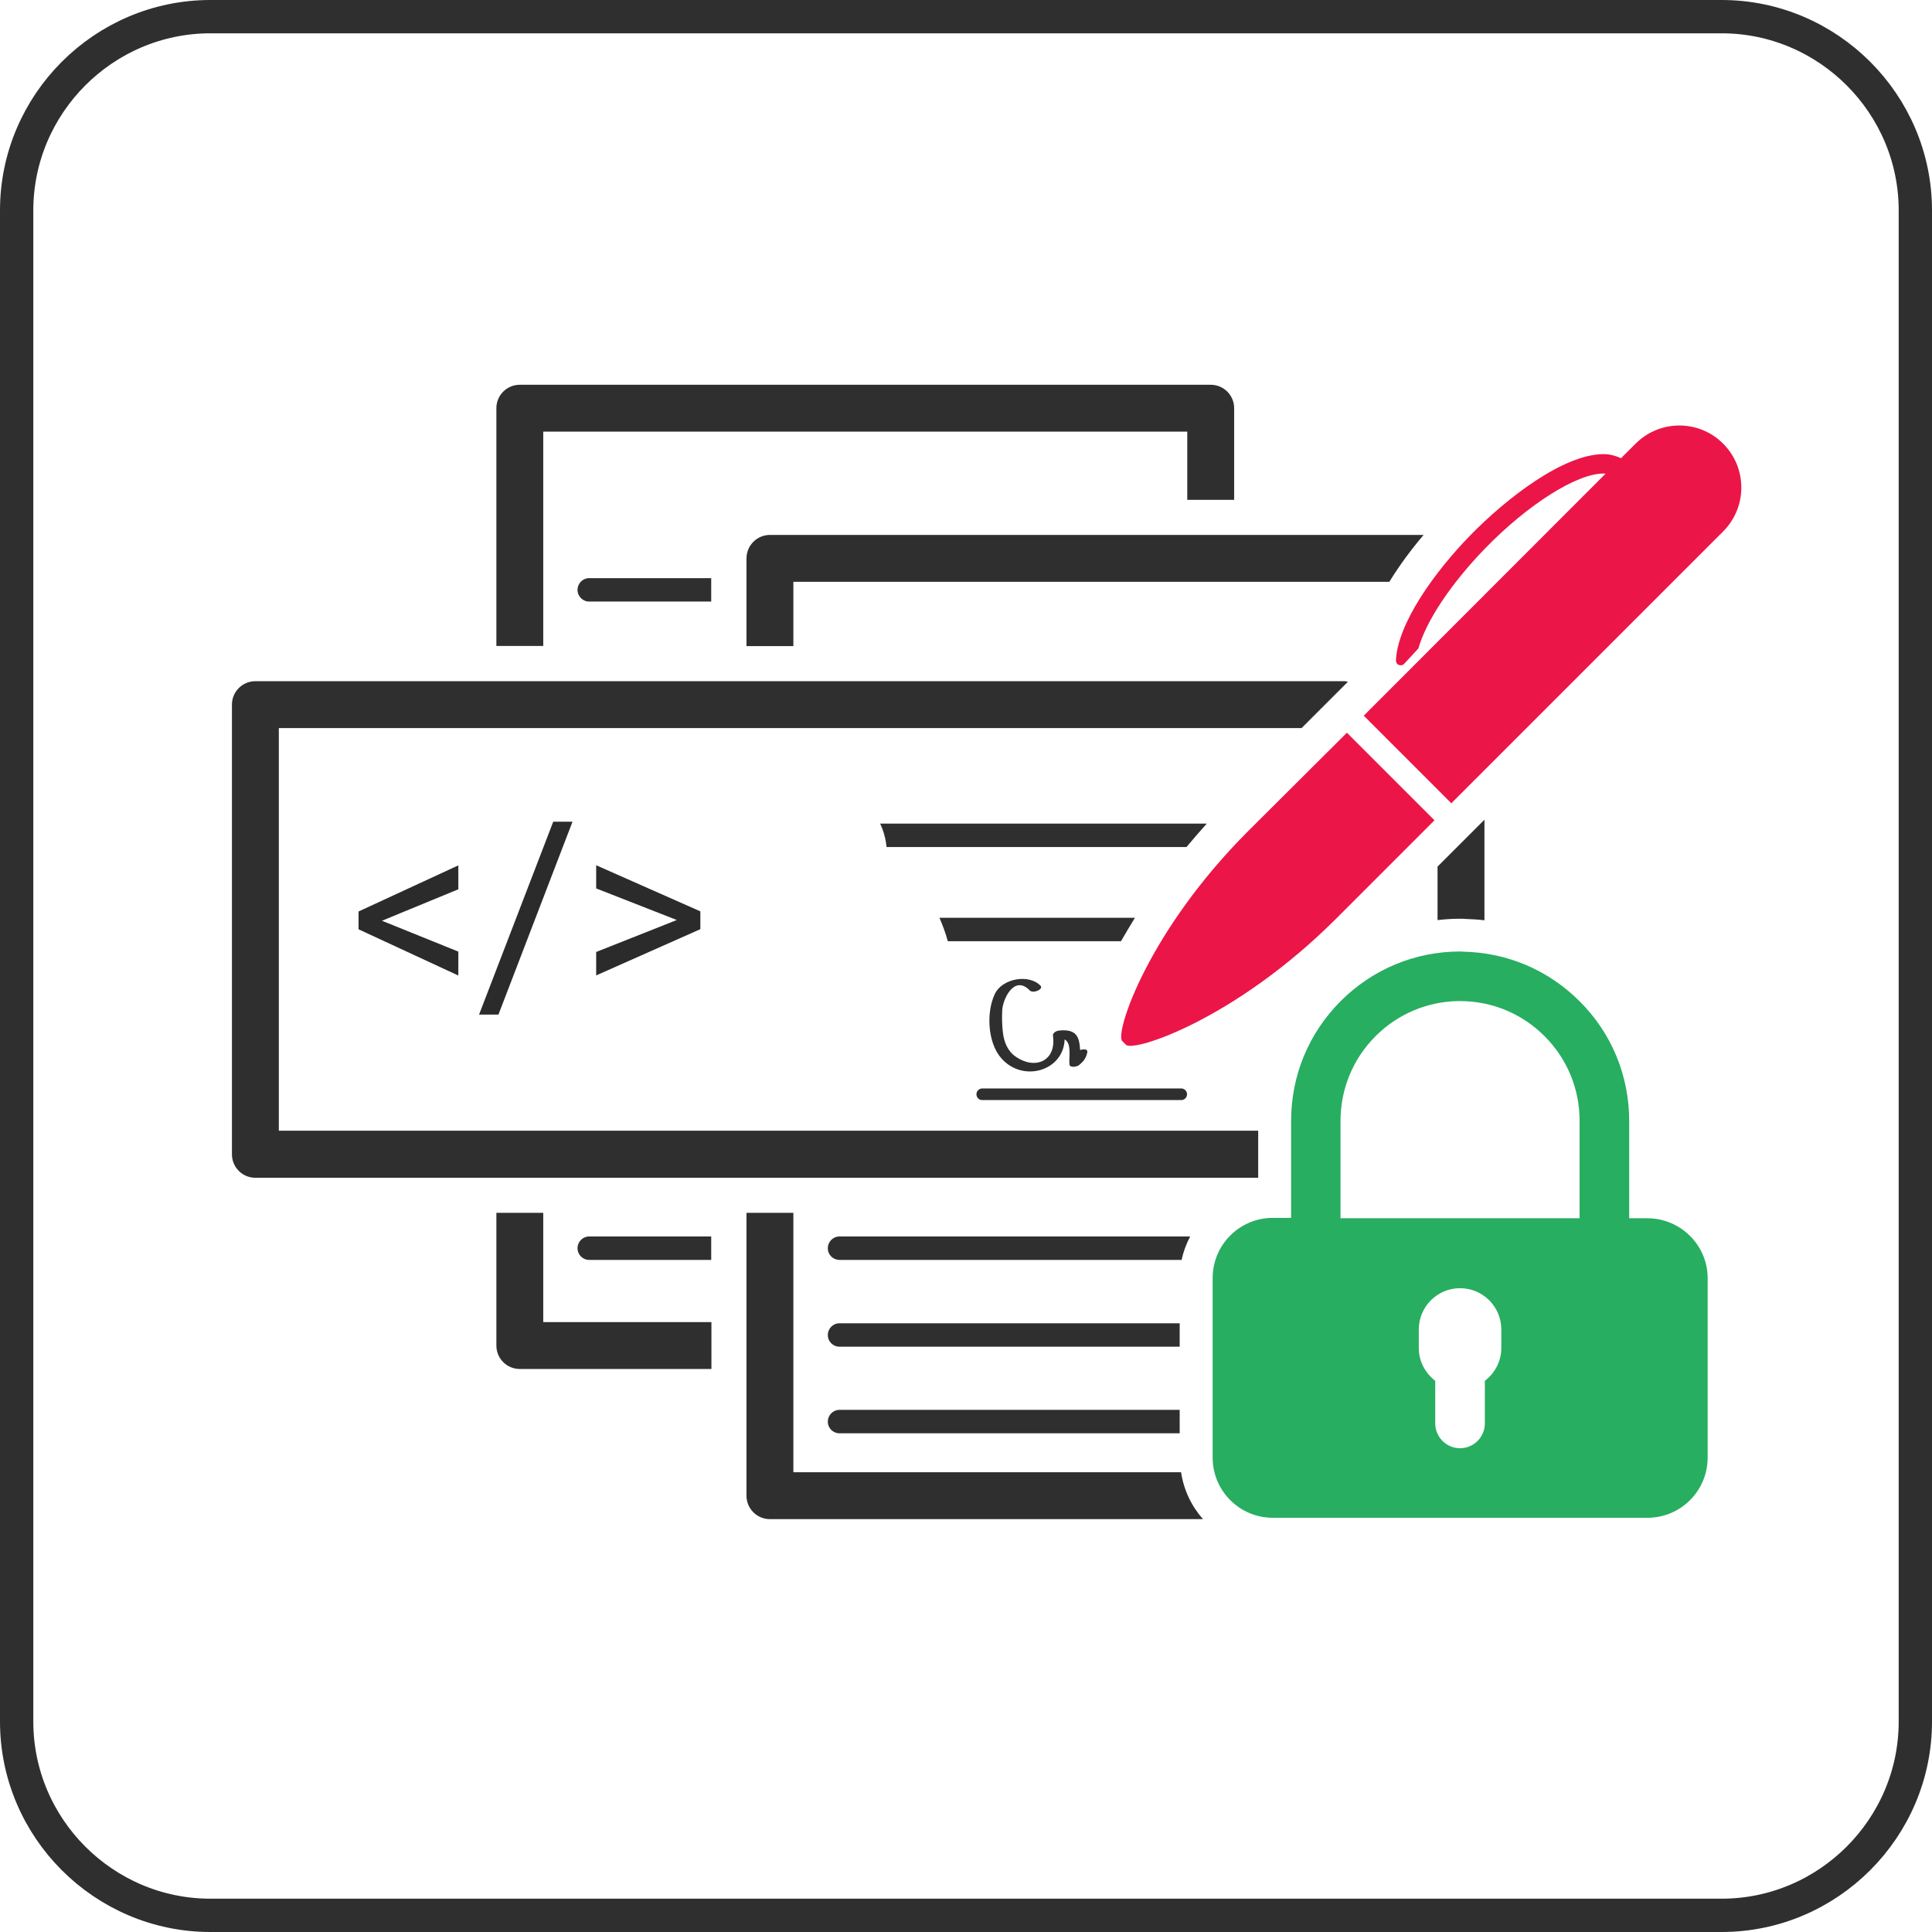 <svg width="116" height="116" viewBox="0 0 116 116" fill="none" xmlns="http://www.w3.org/2000/svg">
<path d="M115 12.633V103.367C115 109.765 109.765 115 103.367 115H12.633C6.235 115 1 109.765 1 103.367V12.633C1 6.235 6.235 1 12.633 1H103.367C109.765 1 115 6.235 115 12.633Z" stroke="#2F2F2F" stroke-width="2" stroke-miterlimit="10"/>
<path d="M22.934 55.283L27.519 57.136V58.572L21.527 55.796V54.727L27.519 51.958V53.394L22.934 55.283ZM29.928 60.916H28.764L33.217 49.336H34.374L29.928 60.916ZM40.636 55.239L35.795 53.342V51.951L42.05 54.719V55.789L35.795 58.565V57.158L40.636 55.239Z" fill="#2B2B2B"/>
<path d="M74.949 49.892C68.9 55.941 66.934 62.013 67.376 62.502L67.609 62.734C68.097 63.176 74.169 61.199 80.219 55.162L86.128 49.252L80.87 43.994L74.949 49.892ZM103.46 26.638C102.006 25.184 99.657 25.184 98.203 26.638L97.33 27.511C97.016 27.371 96.679 27.267 96.283 27.267C93.875 27.267 90.455 29.907 88.257 32.164C86.174 34.304 83.918 37.399 83.813 39.655C83.813 39.772 83.871 39.876 83.987 39.923C84.022 39.934 84.057 39.946 84.104 39.946C84.174 39.946 84.255 39.911 84.302 39.865L85.162 38.934C85.628 37.282 87.117 35.049 89.141 32.955C91.723 30.291 94.666 28.43 96.283 28.43C96.33 28.43 96.353 28.441 96.4 28.441L81.882 42.971L87.14 48.229L103.46 31.908C104.915 30.454 104.915 28.092 103.46 26.638Z" fill="#EC1547"/>
<path d="M47.635 88.396V72.82H44.82V89.804C44.82 90.583 45.449 91.211 46.228 91.211H72.227C71.54 90.432 71.075 89.466 70.912 88.396H47.635Z" fill="#2F2F2F"/>
<path d="M50.403 80.858H70.83V79.451H50.403C50.02 79.451 49.705 79.765 49.705 80.149C49.694 80.544 50.02 80.858 50.403 80.858Z" fill="#2F2F2F"/>
<path d="M50.403 86.058H70.83V84.65H50.403C50.02 84.65 49.705 84.965 49.705 85.348C49.694 85.744 50.02 86.058 50.403 86.058Z" fill="#2F2F2F"/>
<path d="M32.618 72.82H29.803V80.788C29.803 81.568 30.431 82.196 31.21 82.196H42.715V79.381H32.618V72.82Z" fill="#2F2F2F"/>
<path d="M34.676 74.949C34.676 75.333 34.99 75.647 35.374 75.647H42.702V74.239H35.374C34.99 74.239 34.676 74.553 34.676 74.949Z" fill="#2F2F2F"/>
<path d="M34.676 35.421C34.676 35.805 34.99 36.119 35.374 36.119H42.702V34.712H35.374C34.99 34.712 34.676 35.026 34.676 35.421Z" fill="#2F2F2F"/>
<path d="M32.618 25.917H71.285V30.012H74.1V24.51C74.1 23.73 73.472 23.102 72.692 23.102H31.21C30.431 23.102 29.803 23.73 29.803 24.51V38.783H32.618V25.917Z" fill="#2F2F2F"/>
<path d="M80.755 40.9H15.333C14.554 40.9 13.926 41.528 13.926 42.308V69.307C13.926 70.086 14.554 70.715 15.333 70.715H75.544V67.888H16.741V43.715H78.15L78.894 42.971L80.93 40.935C80.872 40.923 80.814 40.9 80.755 40.9Z" fill="#2F2F2F"/>
<path d="M50.403 75.647H70.947C71.051 75.147 71.226 74.681 71.459 74.239H50.403C50.02 74.239 49.705 74.553 49.705 74.937C49.694 75.333 50.02 75.647 50.403 75.647Z" fill="#2F2F2F"/>
<path d="M44.82 33.525V38.794H47.635V34.932H83.418C84.069 33.874 84.802 32.908 85.476 32.117H46.228C45.46 32.117 44.82 32.745 44.82 33.525Z" fill="#2F2F2F"/>
<path d="M86.312 52.032V55.243C86.731 55.197 87.162 55.162 87.592 55.162H87.732C87.813 55.162 87.883 55.162 87.953 55.173C88.348 55.185 88.732 55.208 89.128 55.255V49.217L86.312 52.032Z" fill="#2F2F2F"/>
<path d="M64.212 63.91C64.235 64.142 64.689 64.037 64.782 63.956C65.061 63.723 65.201 63.549 65.282 63.188C65.329 62.99 65.073 62.967 64.852 63.049C64.805 62.316 64.689 61.769 63.607 61.874C63.444 61.885 63.188 62.002 63.223 62.199C63.433 63.735 62.118 64.258 60.955 63.421C60.478 63.084 60.269 62.514 60.211 61.955C60.164 61.525 60.152 61.094 60.176 60.664C60.199 60.013 60.885 58.5 61.827 59.466C62.025 59.675 62.688 59.396 62.467 59.175C61.769 58.465 60.176 58.745 59.733 59.675C59.21 60.769 59.291 62.595 60.117 63.537C61.42 65.026 63.863 64.293 63.921 62.409C64.363 62.642 64.166 63.467 64.212 63.91Z" fill="#2F2F2F"/>
<path d="M52.846 49.45C53.02 49.822 53.148 50.229 53.206 50.671C53.218 50.73 53.218 50.799 53.23 50.858H71.237C71.644 50.369 72.051 49.904 72.458 49.45H52.846Z" fill="#2F2F2F"/>
<path d="M56.406 55.104C56.604 55.569 56.779 56.034 56.907 56.511H67.306C67.574 56.046 67.853 55.581 68.144 55.104H56.406Z" fill="#2F2F2F"/>
<path d="M58.976 66.05H70.923C71.12 66.05 71.272 65.887 71.272 65.701C71.272 65.503 71.109 65.352 70.923 65.352H58.976C58.778 65.352 58.627 65.515 58.627 65.701C58.627 65.899 58.778 66.05 58.976 66.05Z" fill="#2F2F2F"/>
<path d="M98.912 73.146H97.819V67.306C97.819 64.596 96.772 62.037 94.841 60.117C92.956 58.233 90.479 57.186 87.826 57.139C87.78 57.139 87.745 57.128 87.687 57.128C84.976 57.128 82.417 58.186 80.498 60.106C78.578 62.025 77.52 64.584 77.52 67.295V73.123H76.426C74.425 73.123 72.809 74.739 72.809 76.74V87.512C72.809 89.513 74.425 91.13 76.426 91.13H98.912C100.913 91.13 102.53 89.513 102.53 87.512V76.74C102.53 74.763 100.901 73.146 98.912 73.146ZM90.141 80.94C90.141 81.742 89.746 82.452 89.153 82.906V85.465C89.153 86.279 88.489 86.954 87.663 86.954C86.849 86.954 86.174 86.291 86.174 85.465V82.906C85.581 82.452 85.186 81.742 85.186 80.94V79.823C85.186 78.462 86.291 77.345 87.663 77.345C89.025 77.345 90.141 78.45 90.141 79.823V80.94ZM94.841 73.146H80.486V67.306C80.486 65.387 81.231 63.572 82.592 62.211C83.918 60.885 85.674 60.141 87.535 60.106C87.57 60.106 87.605 60.106 87.64 60.106H87.652C89.571 60.106 91.374 60.85 92.735 62.211C94.096 63.572 94.841 65.375 94.841 67.295V73.146Z" fill="#27AE60"/>
</svg>
